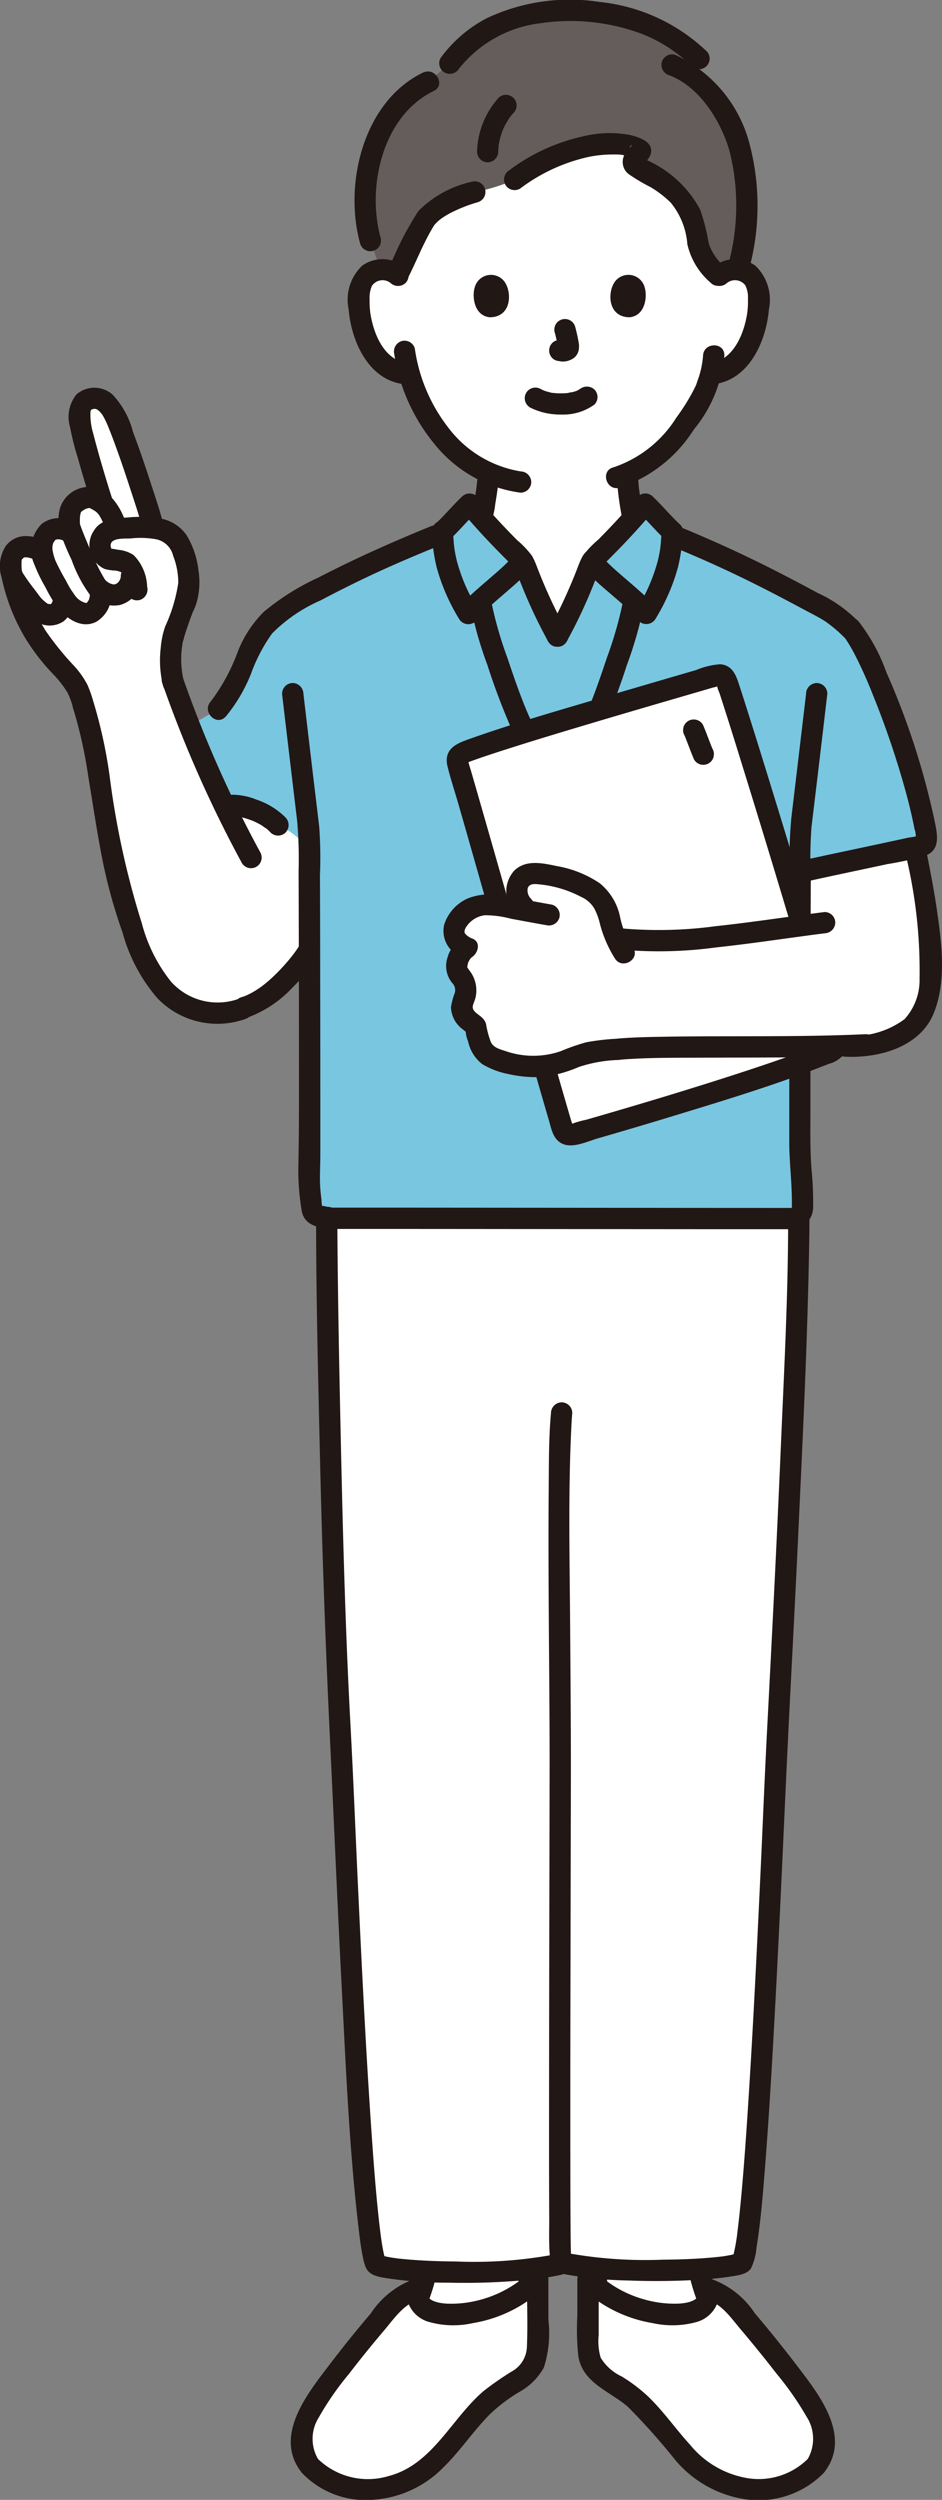 <svg id="_5131_color" data-name="5131_color" xmlns="http://www.w3.org/2000/svg" width="56.53" height="150" viewBox="0 0 56.53 150">
  <rect x="0" y="0" width="56.53" height="150" fill="#808080" stroke="none"/>
  <path id="パス_1273" data-name="パス 1273" d="M116.9,428.985a2.666,2.666,0,0,0,1.366-.308,1.3,1.3,0,0,0,.52-.614,9.806,9.806,0,0,1-.532-1.783,43.911,43.911,0,0,1-6.141-.073l-.008,1.123A7.63,7.63,0,0,0,116.9,428.985Z" transform="translate(-76.312 -290.12)" fill="#fff"/>
  <path id="パス_1274" data-name="パス 1274" d="M79.138,428.808a2.67,2.67,0,0,0,1.366.308,7.631,7.631,0,0,0,4.876-1.722l-.007-1a43.423,43.423,0,0,1-6.17.145,9.86,9.86,0,0,1-.543,1.75,1.321,1.321,0,0,0,.478.515Z" transform="translate(-53.544 -290.251)" fill="#fff"/>
  <path id="パス_1275" data-name="パス 1275" d="M89.1,33.886a1.437,1.437,0,0,1,1.149-.337,1.358,1.358,0,0,1,.976.649,1.916,1.916,0,0,1,.2.772,5.754,5.754,0,0,1-.586,3.048,3.657,3.657,0,0,1-.945,1.24,2.423,2.423,0,0,1-1.127.508l-.192.03c-.092.346-.2.639-.247.792-.342.926-2.318,4.23-4.763,5.225a14.449,14.449,0,0,0,.207,1.834c.125.713.086,1.35,1.077,1.708.064.024,2.877,1.361,2.977,1.4a8.528,8.528,0,0,1-8.48,6.532c-7.1,0-8.777-6.641-8.777-6.641.192-.064,3.326-1.533,3.392-1.555.99-.358.952-.995,1.077-1.708a13.427,13.427,0,0,0,.2-1.632,8.368,8.368,0,0,1-2.863-2.292,9.779,9.779,0,0,1-1.864-3.638l-.367-.056a2.423,2.423,0,0,1-1.126-.508,3.653,3.653,0,0,1-.945-1.24,5.748,5.748,0,0,1-.586-3.048,1.917,1.917,0,0,1,.2-.772,1.357,1.357,0,0,1,.976-.649,1.437,1.437,0,0,1,1.149.337S69.223,25.5,78.967,25.5C88.9,25.5,89.1,33.886,89.1,33.886Z" transform="translate(-45.922 -17.358)" fill="#fff"/>
  <path id="パス_1276" data-name="パス 1276" d="M85.808,2.931a12.725,12.725,0,0,0-5.433-.918,8.21,8.21,0,0,0-6.633,3.144l-1.29,1.109a6.429,6.429,0,0,0-3.044,3.416,9.778,9.778,0,0,0-.434,6.123l.607,1.736a1.431,1.431,0,0,1,1.02.317,33.575,33.575,0,0,1,1.643-3.295,5.752,5.752,0,0,1,2.994-1.681,11.252,11.252,0,0,0,2.338-.713A9.714,9.714,0,0,1,83.99,10a3.343,3.343,0,0,1,1.17.353c.226.15-.894.655-.163,1.038a12.325,12.325,0,0,1,2.218,1.445,4.565,4.565,0,0,1,1.4,3,3.418,3.418,0,0,0,1.274,2.081,1.419,1.419,0,0,1,1.149-.375l.05-.209a13.686,13.686,0,0,0-.069-7.482c-.621-1.823-2.1-3.924-3.94-4.6l1.66-.338a9.265,9.265,0,0,0-2.929-1.99Z" transform="translate(-46.746 -1.359)" fill="#645d5b"/>
  <path id="パス_1277" data-name="パス 1277" d="M79.855,87.834a13.127,13.127,0,0,1-.164,1.331,7.878,7.878,0,0,1-.147.824c-.013.046-.088.213-.02.08-.027.052-.056.1-.085.152-.044.078.071-.073.006-.007-.019.019-.036.04-.055.059a.935.935,0,0,1-.083.075c.073-.057-.012,0-.046.022-.145.083-.282.131-.453.209-.785.357-1.565.726-2.349,1.086l-.608.278-.217.1c-.147.066.16-.06.029-.013a.655.655,0,0,0-.447.786.644.644,0,0,0,.785.447c.321-.115.632-.276.941-.417q.723-.332,1.444-.667l1.066-.494c.028-.013.059-.023.086-.039,0,0-.236.1-.109.048.062-.023.123-.05.184-.075a2.307,2.307,0,0,0,.319-.16,1.909,1.909,0,0,0,.778-.941,4.338,4.338,0,0,0,.194-.91c.1-.588.186-1.176.227-1.771a.639.639,0,1,0-1.277,0Z" transform="translate(-51.185 -59.353)" fill="#211715"/>
  <path id="パス_1278" data-name="パス 1278" d="M115.889,87.839a18.5,18.5,0,0,0,.319,2.549,2.045,2.045,0,0,0,1.356,1.556c.215.085-.172-.084-.019-.01.052.026.105.049.158.074l.5.234,1.345.636c.306.145.609.3.921.433a.66.66,0,0,0,.874-.229.643.643,0,0,0-.229-.874c-.66-.281-1.3-.614-1.952-.921-.315-.149-.629-.3-.946-.445-.181-.082-.314-.134-.477-.226,0,0-.087-.062-.037-.022s-.036-.035-.047-.045-.038-.04-.058-.06c.018.018.064.1,0,0-.026-.044-.051-.089-.076-.133.069.122-.012-.037-.026-.084a7.888,7.888,0,0,1-.169-.938,13.232,13.232,0,0,1-.16-1.5.652.652,0,0,0-.639-.639.644.644,0,0,0-.639.639Z" transform="translate(-78.885 -59.357)" fill="#211715"/>
  <path id="パス_1279" data-name="パス 1279" d="M133.606,50.129a.774.774,0,0,1,1.1.145,1.629,1.629,0,0,1,.156.823,4.865,4.865,0,0,1-.069,1c-.216,1.187-.82,2.61-2.139,2.847a.644.644,0,0,0-.447.785.653.653,0,0,0,.785.447c2.015-.361,2.976-2.636,3.129-4.463a2.824,2.824,0,0,0-.81-2.618,2.087,2.087,0,0,0-2.608.133.644.644,0,0,0,0,.9.652.652,0,0,0,.9,0Z" transform="translate(-89.978 -33.149)" fill="#211715"/>
  <path id="パス_1280" data-name="パス 1280" d="M119.722,65.515a5.427,5.427,0,0,1-.316,1.463c-.028.086-.061.172-.087.259-.012.041-.064.152.009-.014-.044.1-.093.2-.143.3a12.342,12.342,0,0,1-1.063,1.708,7.126,7.126,0,0,1-3.768,2.985c-.8.188-.461,1.42.339,1.232a8.411,8.411,0,0,0,4.477-3.5A8.144,8.144,0,0,0,121,65.515c.032-.822-1.245-.82-1.277,0Z" transform="translate(-77.531 -44.177)" fill="#211715"/>
  <path id="パス_1281" data-name="パス 1281" d="M68.89,49.226a2.088,2.088,0,0,0-2.608-.133,2.818,2.818,0,0,0-.81,2.618c.152,1.826,1.113,4.1,3.129,4.463a.656.656,0,0,0,.785-.447.644.644,0,0,0-.447-.785c-1.319-.237-1.923-1.66-2.139-2.847a4.835,4.835,0,0,1-.069-.943,1.873,1.873,0,0,1,.133-.84.769.769,0,0,1,1.123-.183.657.657,0,0,0,.9,0,.644.644,0,0,0,0-.9Z" transform="translate(-44.55 -33.149)" fill="#211715"/>
  <path id="パス_1282" data-name="パス 1282" d="M74.06,64.844a11.175,11.175,0,0,0,2.382,5.35,7.98,7.98,0,0,0,5.2,2.958.643.643,0,0,0,.639-.639.653.653,0,0,0-.639-.639,6.823,6.823,0,0,1-4.388-2.69A10.012,10.012,0,0,1,75.294,64.5a.644.644,0,0,0-.785-.447.654.654,0,0,0-.447.786Z" transform="translate(-50.4 -43.589)" fill="#211715"/>
  <path id="パス_1283" data-name="パス 1283" d="M95.712,28.347a10.6,10.6,0,0,1,4.172-1.916,7.356,7.356,0,0,1,1.387-.134c.148,0,.345,0,.469.01a2.81,2.81,0,0,1,.5.124c.066.021.132.052.2.068.044.011.146.1.043,0l-.164-.282c-.183-.5.26-.58.039-.391a1.378,1.378,0,0,0-.126.133,1.72,1.72,0,0,0-.265.377.918.918,0,0,0,.25,1.131,10.788,10.788,0,0,0,1.306.778,6.327,6.327,0,0,1,1.234.947,4.455,4.455,0,0,1,.992,2.487,4.3,4.3,0,0,0,1.383,2.3c.568.6,1.47-.307.9-.9a3.271,3.271,0,0,1-.995-1.43,12.307,12.307,0,0,0-.52-2.048,6.731,6.731,0,0,0-3.283-3c-.315-.17-.105-.026-.122.245-.009.151.024.032-.021.064a.762.762,0,0,0,.083-.094,1.374,1.374,0,0,0,.379-.548c.189-.716-.654-.99-1.184-1.127a6.622,6.622,0,0,0-2.878.069,11.508,11.508,0,0,0-4.431,2.036.657.657,0,0,0-.229.874.643.643,0,0,0,.874.229Z" transform="translate(-64.502 -17.028)" fill="#211715"/>
  <path id="パス_1284" data-name="パス 1284" d="M70.74,13.49c-3.579,1.732-4.765,6.678-3.772,10.261a.639.639,0,0,0,1.232-.339c-.85-3.065.113-7.332,3.185-8.818.74-.358.093-1.46-.645-1.1Z" transform="translate(-45.356 -9.135)" fill="#211715"/>
  <path id="パス_1285" data-name="パス 1285" d="M124.782,11.467c1.839.7,3.109,2.763,3.626,4.575a13.418,13.418,0,0,1-.064,6.719c-.189.8,1.043,1.141,1.232.34a14.593,14.593,0,0,0,.006-7.59,8.131,8.131,0,0,0-4.462-5.276.644.644,0,0,0-.785.447.653.653,0,0,0,.447.785Z" transform="translate(-84.621 -6.952)" fill="#211715"/>
  <path id="パス_1286" data-name="パス 1286" d="M74.134,39.889c.537-1.054.945-2.151,1.572-3.158.062-.1-.035.035.014-.021s.074-.085.114-.125a2.728,2.728,0,0,1,.245-.222c-.083.067.077-.055.077-.055.046-.032.093-.064.14-.094q.165-.105.337-.2a9.067,9.067,0,0,1,1.686-.673.639.639,0,0,0-.341-1.232,6.469,6.469,0,0,0-3.213,1.759,18.973,18.973,0,0,0-1.734,3.373.654.654,0,0,0,.229.874.645.645,0,0,0,.874-.229Z" transform="translate(-49.656 -23.205)" fill="#211715"/>
  <path id="パス_1287" data-name="パス 1287" d="M90.923,21.14c0-.123.013-.245.023-.368q.013-.108-.005.032c0-.03.009-.061.014-.091.01-.061.021-.121.034-.182a4.826,4.826,0,0,1,.213-.707c.027-.064.023-.057-.011.024l.038-.084q.039-.084.081-.167.085-.165.184-.322a1.923,1.923,0,0,1,.211-.306c-.118.125.023-.026.045-.052.04-.048.081-.094.124-.14a.639.639,0,0,0-.9-.9,5.019,5.019,0,0,0-1.323,3.265.644.644,0,0,0,.639.639A.651.651,0,0,0,90.923,21.14Z" transform="translate(-61.022 -12.04)" fill="#211715"/>
  <path id="パス_1288" data-name="パス 1288" d="M83.74,4.119a7.359,7.359,0,0,1,4.895-2.727,12.256,12.256,0,0,1,6.006.615,8.8,8.8,0,0,1,3.09,2,.639.639,0,0,0,.9-.9A10.912,10.912,0,0,0,92.182.118a11.68,11.68,0,0,0-6.788.98,8.021,8.021,0,0,0-2.757,2.377.643.643,0,0,0,.229.874.654.654,0,0,0,.874-.229Z" transform="translate(-56.193 0)" fill="#211715"/>
  <path id="パス_1289" data-name="パス 1289" d="M44.073,137.579c6.1,0,22.624.018,27.7.019a.634.634,0,0,0,.636-.623,26.173,26.173,0,0,0-.163-3.03c.005-5.109.011-13.065.024-17.142,1.916-.431,5.251-1.115,7.143-1.542a.591.591,0,0,0,.4-.215.583.583,0,0,0,.032-.387c-.564-3.786-3.316-11.122-4.529-12.438a7.491,7.491,0,0,0-1.453-1.153A84.352,84.352,0,0,0,65,96.753l-.4-.37c-.5-.457-1.086-1.162-1.616-1.66-1.162,1.39-2.075,2.294-3.169,3.387-.147.152-1.473,3.548-2.105,4.55-.632-1-1.958-4.4-2.1-4.55-1.094-1.094-2.007-2-3.169-3.387-.592.552-1.249,1.362-1.78,1.8a74.314,74.314,0,0,0-8.9,4.194,7.518,7.518,0,0,0-1.453,1.153c-1.063.993-1.713,3.832-2.943,5.155l-1.718.995c.7,1.8,1.376,3.359,2.067,4.8l.5-.027a4.392,4.392,0,0,1,2.744,1.181L42.8,115.2c.02,3.129.028,12.836.034,18.743a12.517,12.517,0,0,0,.16,3.161c.054.343.6.426.946.426" transform="translate(-24.254 -64.478)" fill="#79c6e0"/>
  <path id="パス_1290" data-name="パス 1290" d="M2.115,85.456A2.157,2.157,0,0,1,2.168,84.2a.952.952,0,0,1,.623-.437,1.7,1.7,0,0,1,.928.2l.208.138L3.914,84a1.245,1.245,0,0,1,.5-1.209,1.112,1.112,0,0,1,1.231.177l-.064-.394a1.824,1.824,0,0,1,.249-1.37,1.337,1.337,0,0,1,1.138-.379,2.445,2.445,0,0,1,.581.335l-.029-.091c-.511-1.606-1.056-3.555-1.2-4.162-.139-.579-.34-1.641.261-1.926a1.082,1.082,0,0,1,1.44.428c.62.729,2.818,7.774,2.549,7.223a1.952,1.952,0,0,1,1.419.679,5.061,5.061,0,0,1,.739,2.3,3.785,3.785,0,0,1-.291,1.71,15.509,15.509,0,0,0-.7,2.043,6.888,6.888,0,0,0,.047,2.518c1.081,2.956,2.047,5.31,3.053,7.411l.5-.027a4.392,4.392,0,0,1,2.744,1.181,4.939,4.939,0,0,1,1.862,1.495c.007,1.283.01,3.412.014,5.921a8.837,8.837,0,0,1-3.614,3.429,4.3,4.3,0,0,1-3.959-.059c-2.028-1.2-2.481-3.022-3.261-5.162-1.381-3.791-1.682-9.657-2.716-12.752a3.81,3.81,0,0,0-.655-1.507c-.415-.567-.944-1.092-1.4-1.619a12.128,12.128,0,0,1-2.241-4.74" transform="translate(-1.394 -50.949)" fill="#fff"/>
  <path id="パス_1291" data-name="パス 1291" d="M157.682,161.59c-.122-.664-.277-1.475-.45-2.363-1.922.428-5.051,1.071-6.881,1.483-.007,2.533-.013,6.563-.017,10.477.874-.011,1.732-.026,2.549-.051a5.774,5.774,0,0,0,4.186-1.154c1.478-1.229,1.242-4.8.715-7.826C157.753,161.984,157.719,161.794,157.682,161.59Z" transform="translate(-102.333 -108.386)" fill="#fff"/>
  <path id="パス_1292" data-name="パス 1292" d="M76.429,419.433a9.164,9.164,0,0,1-1.017,4.125.654.654,0,0,0,.229.874.645.645,0,0,0,.874-.229,10.59,10.59,0,0,0,1.191-4.77.639.639,0,1,0-1.277,0Z" transform="translate(-51.277 -285.075)" fill="#211715"/>
  <path id="パス_1293" data-name="パス 1293" d="M97.407,420.472l.027,3.978a.639.639,0,0,0,1.277,0l-.027-3.978a.639.639,0,0,0-1.277,0Z" transform="translate(-66.305 -285.782)" fill="#211715"/>
  <path id="パス_1294" data-name="パス 1294" d="M128.8,419.433a10.591,10.591,0,0,0,1.191,4.77.639.639,0,0,0,1.1-.645,9.166,9.166,0,0,1-1.017-4.125.639.639,0,0,0-1.277,0Z" transform="translate(-87.674 -285.075)" fill="#211715"/>
  <path id="パス_1295" data-name="パス 1295" d="M110.1,420.472l-.027,3.978a.639.639,0,0,0,1.277,0l.027-3.978a.639.639,0,0,0-1.277,0Z" transform="translate(-74.93 -285.782)" fill="#211715"/>
  <path id="パス_1296" data-name="パス 1296" d="M57.173,439.478q-.056-.073-.1-.15a2.812,2.812,0,0,1-.186-2.356,7.714,7.714,0,0,1,1.209-2.11q1.75-2.391,3.7-4.627a3.51,3.51,0,0,1,1.837-1.33,1.139,1.139,0,0,0,.566,1.195,2.668,2.668,0,0,0,1.366.308,7.582,7.582,0,0,0,5.306-2.112c-.009,1.6.007,2.127,0,3.724a3.346,3.346,0,0,1-.14,1.152c-.328.888-1.3,1.315-2.082,1.85-2.032,1.39-3.1,3.927-5.231,5.163a5.5,5.5,0,0,1-5.081.182A3.208,3.208,0,0,1,57.173,439.478Z" transform="translate(-38.601 -291.543)" fill="#fff"/>
  <path id="パス_1297" data-name="パス 1297" d="M56.314,437.816a2.4,2.4,0,0,1,0-2.546,17.753,17.753,0,0,1,1.832-2.641q1.013-1.321,2.094-2.59c.584-.687,1.216-1.648,2.15-1.856L61.6,427.4a1.86,1.86,0,0,0,1.24,2.1,5.332,5.332,0,0,0,2.717.1,8.128,8.128,0,0,0,4.349-2.188l-1.09-.451c-.007,1.36.052,2.731-.007,4.091a1.755,1.755,0,0,1-.924,1.457,18.4,18.4,0,0,0-1.66,1.153c-1.931,1.638-3.076,4.424-5.7,5.109a4.31,4.31,0,0,1-4.311-1.08.643.643,0,0,0-.9,0,.654.654,0,0,0,0,.9,5.292,5.292,0,0,0,4.367,1.6,6.5,6.5,0,0,0,4.144-1.962c1.022-1.008,1.813-2.222,2.834-3.231a9.906,9.906,0,0,1,1.681-1.26,3.769,3.769,0,0,0,1.488-1.476A6.817,6.817,0,0,0,70.1,429.4c0-.814-.005-1.627,0-2.44a.646.646,0,0,0-1.09-.451,6.84,6.84,0,0,1-3,1.69,6.542,6.542,0,0,1-1.984.231c-.363-.014-1.3-.128-1.187-.691a.648.648,0,0,0-.786-.786,5.255,5.255,0,0,0-2.615,2.069q-1.285,1.507-2.485,3.085c-1.29,1.692-3.317,4.2-1.737,6.356a.658.658,0,0,0,.874.229.643.643,0,0,0,.228-.875Z" transform="translate(-37.19 -290.204)" fill="#211715"/>
  <path id="パス_1298" data-name="パス 1298" d="M124.189,439.478q.056-.073.105-.15a2.812,2.812,0,0,0,.186-2.356,7.723,7.723,0,0,0-1.209-2.11q-1.751-2.391-3.7-4.627a3.508,3.508,0,0,0-1.837-1.329,1.139,1.139,0,0,1-.566,1.195,2.669,2.669,0,0,1-1.366.308A7.581,7.581,0,0,1,110.5,428.3c.009,1.6-.007,2.128,0,3.725a3.345,3.345,0,0,0,.14,1.151c.328.888,1.3,1.315,2.082,1.85,2.032,1.39,3.1,3.927,5.231,5.163a5.5,5.5,0,0,0,5.081.182A3.207,3.207,0,0,0,124.189,439.478Z" transform="translate(-75.212 -291.543)" fill="#fff"/>
  <path id="パス_1299" data-name="パス 1299" d="M123.337,438.459c1.581-2.16-.447-4.665-1.737-6.356q-1.2-1.575-2.485-3.085a5.251,5.251,0,0,0-2.615-2.069.647.647,0,0,0-.785.786c.11.564-.826.677-1.187.691a6.529,6.529,0,0,1-1.984-.231,6.84,6.84,0,0,1-3-1.69.646.646,0,0,0-1.09.452c0,.724,0,1.449,0,2.173a15.38,15.38,0,0,0,.06,2.451c.259,1.623,1.906,2.1,2.994,3.056a40.176,40.176,0,0,1,2.854,3.211,6.8,6.8,0,0,0,3.827,2.257,5.482,5.482,0,0,0,5.049-1.516.658.658,0,0,0,0-.9.644.644,0,0,0-.9,0,4.186,4.186,0,0,1-3.764,1.194,5.644,5.644,0,0,1-3.346-1.978c-.876-.958-1.614-2.035-2.554-2.932a9.668,9.668,0,0,0-1.566-1.181,2.9,2.9,0,0,1-1.255-1.125,3.524,3.524,0,0,1-.118-1.348v-1.133c0-.742,0-1.483,0-2.225l-1.09.451a8.123,8.123,0,0,0,4.349,2.188,5.428,5.428,0,0,0,2.658-.081,1.873,1.873,0,0,0,1.3-2.12l-.785.785c.914.2,1.528,1.126,2.1,1.8q1.1,1.3,2.144,2.648a18.4,18.4,0,0,1,1.8,2.581,2.437,2.437,0,0,1,.027,2.607.644.644,0,0,0,.229.874A.653.653,0,0,0,123.337,438.459Z" transform="translate(-73.808 -290.202)" fill="#211715"/>
  <path id="パス_1300" data-name="パス 1300" d="M112.01,111.786a22.808,22.808,0,0,1-.982,3.458c-.4,1.2-.862,2.54-1.341,3.6a.658.658,0,0,0,.229.874.644.644,0,0,0,.874-.229,40.286,40.286,0,0,0,1.441-3.818,23.22,23.22,0,0,0,1.012-3.549.659.659,0,0,0-.447-.786.644.644,0,0,0-.785.447Z" transform="translate(-74.609 -75.775)" fill="#211715"/>
  <path id="パス_1301" data-name="パス 1301" d="M88.386,112.124a23.181,23.181,0,0,0,1.012,3.549,40.287,40.287,0,0,0,1.441,3.818.643.643,0,0,0,.874.229.654.654,0,0,0,.229-.874c-.481-1.065-.942-2.4-1.343-3.6a22.854,22.854,0,0,1-.982-3.458.643.643,0,0,0-.785-.447.654.654,0,0,0-.447.786Z" transform="translate(-60.15 -75.773)" fill="#211715"/>
  <path id="パス_1302" data-name="パス 1302" d="M92.685,141.247c.012.8.04,1.6.054,2.4.008.468-.023.99.434,1.267a1.828,1.828,0,0,0,.992.145l4.027-.012a4.618,4.618,0,0,0,.9-.025.965.965,0,0,0,.747-1.046c-.005-.757-.017-1.514-.026-2.272a1.522,1.522,0,0,0-.255-1.118,1.2,1.2,0,0,0-.965-.293l-1.718.01-2.235.012-.873,0a.983.983,0,0,0-1.083.922.642.642,0,0,0,.639.639.654.654,0,0,0,.639-.639c-.047.395-.52.356-.17.355h.216l.43,0,1.08-.005,2.19-.012.884-.005a1.05,1.05,0,0,0,.294,0q-.383-.559-.356-.245v.128q0,.107,0,.213.008.641.017,1.282,0,.31.007.62c0,.11,0,.22,0,.33v.155q-.007.217.05-.135l.282-.164q-.124.047-.021.016h-.1c-.056,0-.112,0-.168,0h-.444l-.969,0-2.146.006-.94,0a2.727,2.727,0,0,0-.339,0h-.1q.395.527.357.186a1.439,1.439,0,0,0,0-.275c-.014-.817-.043-1.635-.055-2.452A.637.637,0,0,0,92.685,141.247Z" transform="translate(-63.09 -95.493)" fill="#211715"/>
  <path id="パス_1303" data-name="パス 1303" d="M61.41,229.174c0,2.321.24,20.31.779,30.136.283,5.158,1.236,30.7,2.182,32.575,1.118.539,8.446.7,11.243-.081,3.05.655,9.644.488,10.71-.025.946-1.87,1.9-27.417,2.183-32.575.538-9.826,1.231-25.391,1.231-29.979" transform="translate(-41.802 -155.999)" fill="#fff"/>
  <path id="パス_1304" data-name="パス 1304" d="M125.582,100.136q2.742,1.122,5.384,2.468c.823.417,1.639.848,2.451,1.285.422.227.862.439,1.266.7a7.822,7.822,0,0,1,1.1.921c.6.561,1.505-.34.9-.9a8.144,8.144,0,0,0-2.442-1.719c-.873-.47-1.749-.934-2.633-1.383q-2.79-1.416-5.689-2.6a.643.643,0,0,0-.785.447.655.655,0,0,0,.447.785Z" transform="translate(-85.167 -67.31)" fill="#211715"/>
  <path id="パス_1305" data-name="パス 1305" d="M103.239,264.177c-.139,1.52-.124,3.061-.137,4.586-.019,2.274-.012,4.549,0,6.823.018,3.3.058,6.594.054,9.891q-.007,5.285-.021,10.569-.011,6.053-.013,12.107,0,2.2.011,4.4c0,.688-.024,1.388.028,2.075a.745.745,0,0,0,.324.614.642.642,0,0,0,.874-.229.655.655,0,0,0-.229-.874h0l.229.229c.06.111.08.444.076.175,0-.107-.006-.214-.008-.319-.008-.391-.011-.781-.013-1.172-.01-1.344-.011-2.688-.013-4.031q-.006-5.91.01-11.819.01-5.46.022-10.922c.005-3.06-.022-6.12-.043-9.181-.027-4.052-.128-8.128.076-12.177.012-.249.028-.5.05-.746a.643.643,0,0,0-.639-.639.652.652,0,0,0-.639.639Z" transform="translate(-70.174 -179.393)" fill="#211715"/>
  <path id="パス_1306" data-name="パス 1306" d="M59.409,227.864c0,4.714.121,9.431.229,14.145q.2,8.719.622,17.425c.229,4.8.432,9.605.681,14.406s.447,9.627,1,14.4c.076.659.152,1.324.292,1.973a3.231,3.231,0,0,0,.136.479c.186.482.648.588,1.112.672a23.957,23.957,0,0,0,3.861.294,40.023,40.023,0,0,0,4.781-.169,16.888,16.888,0,0,0,1.976-.3c.8-.179.462-1.411-.34-1.232a26.389,26.389,0,0,1-5.959.429c-.979-.008-1.959-.04-2.934-.126-.4-.035-.666-.064-.99-.119-.132-.023-.264-.048-.394-.082-.051-.013-.1-.032-.154-.044-.164-.037.083.043,0,.006l.229.229c-.055-.112.038.123.029.072a.881.881,0,0,0-.029-.084c-.02-.071-.042-.14-.059-.212-.049-.194-.084-.393-.118-.59-.021-.124-.04-.249-.059-.374q-.013-.093-.026-.185c-.029-.206.008.071-.015-.114-.041-.331-.081-.662-.117-.993-.195-1.816-.327-3.64-.451-5.46-.319-4.683-.551-9.373-.772-14.062-.162-3.416-.293-6.835-.479-10.249-.3-5.616-.445-11.241-.569-16.863-.093-4.234-.178-8.469-.207-12.7q0-.285,0-.569a.639.639,0,0,0-1.277,0Z" transform="translate(-40.439 -154.69)" fill="#211715"/>
  <path id="パス_1307" data-name="パス 1307" d="M117.8,228.016c0,4.517-.244,9.04-.436,13.551-.238,5.575-.519,11.148-.811,16.72-.173,3.3-.3,6.609-.46,9.915-.21,4.46-.432,8.921-.725,13.376-.118,1.8-.246,3.6-.419,5.393q-.051.531-.11,1.061-.026.224-.052.449c-.009.07-.018.141-.026.211l-.014.113c-.017.132.019-.135,0,.005a11.077,11.077,0,0,1-.221,1.248c-.016.062-.036.123-.053.185-.052.187.042-.077,0,0l.229-.229c-.08.037.166-.042,0-.005-.053.012-.1.032-.157.045-.132.034-.265.06-.4.083-.2.035-.262.042-.4.059-.174.02-.349.038-.523.054-.977.088-1.959.121-2.94.129a26.268,26.268,0,0,1-5.91-.429c-.8-.179-1.142,1.052-.339,1.232a23.061,23.061,0,0,0,4.208.447,42.857,42.857,0,0,0,4.4-.057c.579-.039,1.157-.094,1.73-.185.393-.062.981-.13,1.206-.5a3.488,3.488,0,0,0,.324-1.226c.268-1.654.394-3.333.525-5,.192-2.432.339-4.867.477-7.3.284-5.02.511-10.043.74-15.067.227-4.993.509-9.983.742-14.975.281-6.025.584-12.058.682-18.089q.01-.607.012-1.213a.639.639,0,0,0-1.277,0Z" transform="translate(-70.504 -154.791)" fill="#211715"/>
  <path id="パス_1308" data-name="パス 1308" d="M62.277,209.1c5.85,0,22.715.021,27.082.021" transform="translate(-42.392 -142.335)" fill="none"/>
  <path id="パス_1309" data-name="パス 1309" d="M88.457,226.959q-4.945,0-9.89-.007l-12.5-.01-5.313,0a.639.639,0,0,0,0,1.277q5.308,0,10.617.006l12.3.01,4.789,0a.639.639,0,0,0,0-1.277Z" transform="translate(-40.935 -154.479)" fill="#211715"/>
  <path id="パス_1310" data-name="パス 1310" d="M148.373,129q-.441,3.726-.885,7.451a23.867,23.867,0,0,0-.1,2.764q-.027,6.479-.024,12.958,0,1.887,0,3.774c0,.7.058,1.389.1,2.091.027.4.046.806.054,1.209,0,.174.008.349,0,.523,0,.114.018.088,0,.089-.814.064-.821,1.341,0,1.277a1.32,1.32,0,0,0,1.277-1.366,19.858,19.858,0,0,0-.09-2.157c-.1-1.181-.073-2.36-.072-3.544q0-3.7.009-7.408,0-3.249.013-6.5a27.352,27.352,0,0,1,.041-3.154q.484-4,.952-8.008a.642.642,0,0,0-.639-.639.654.654,0,0,0-.639.639Z" transform="translate(-99.999 -87.376)" fill="#211715"/>
  <path id="パス_1311" data-name="パス 1311" d="M40.137,110.218a9.686,9.686,0,0,0,1.519-2.577,9.868,9.868,0,0,1,1.265-2.413,9.351,9.351,0,0,1,2.9-1.98c1.014-.535,2.039-1.05,3.078-1.536,1.3-.607,2.618-1.169,3.949-1.709a.659.659,0,0,0,.447-.785.643.643,0,0,0-.785-.447c-2.319.942-4.6,1.955-6.826,3.109a14.447,14.447,0,0,0-3.267,2.055,6.942,6.942,0,0,0-1.545,2.353,11.511,11.511,0,0,1-1.638,3.026c-.55.609.351,1.514.9.9Z" transform="translate(-26.59 -67.219)" fill="#211715"/>
  <path id="パス_1312" data-name="パス 1312" d="M53.006,129q.452,3.821.908,7.642A25.969,25.969,0,0,1,54,139.632q.025,6.951.023,13.9,0,1.992-.04,3.98a14.619,14.619,0,0,0,.2,2.487c.121.806.862,1.054,1.588,1.067a.639.639,0,0,0,0-1.277c-.136,0-.449-.146-.33.043a1.319,1.319,0,0,1-.064-.429q-.038-.293-.064-.588c-.066-.727-.008-1.434-.009-2.159q0-1.616,0-3.232,0-3.66-.009-7.32,0-3.107-.014-6.215a25.521,25.521,0,0,0-.047-2.945q-.479-3.973-.945-7.948a.659.659,0,0,0-.639-.639.642.642,0,0,0-.639.639Z" transform="translate(-36.081 -87.375)" fill="#211715"/>
  <path id="パス_1313" data-name="パス 1313" d="M110.709,94.575c-.565-.527-1.056-1.127-1.616-1.66a.644.644,0,0,0-.9,0c-.748.891-1.536,1.743-2.354,2.57a6.312,6.312,0,0,0-.941.984,4.334,4.334,0,0,0-.255.551,31.144,31.144,0,0,1-1.823,3.962c-.434.7.671,1.343,1.1.645a30.262,30.262,0,0,0,1.8-3.9,5.844,5.844,0,0,0,.259-.568.37.37,0,0,1,.034-.061c-.154.282.076-.052.148-.124l.583-.586c.818-.827,1.606-1.679,2.354-2.57h-.9c.56.532,1.052,1.132,1.616,1.66.6.561,1.505-.34.9-.9Z" transform="translate(-69.92 -63.121)" fill="#211715"/>
  <path id="パス_1314" data-name="パス 1314" d="M114.116,98.559c-.013.287-.029.577-.061.865,0,.032-.008.062-.011.092-.017.162.024-.144,0,.021-.013.083-.026.166-.041.249q-.051.285-.123.566a10.5,10.5,0,0,1-1.223,2.8h1.1a3.219,3.219,0,0,0-.678-.779c-.338-.319-.693-.62-1.044-.923s-.7-.6-1.037-.921c-.128-.122-.252-.248-.371-.38a.307.307,0,0,1-.064-.075c.043.117.066.1.032.038a.5.5,0,0,0-.038-.061c-.077-.1.048.137.027.064a.639.639,0,0,0-1.232.339,2.187,2.187,0,0,0,.642.882c.322.316.666.61,1.007.9.358.309.719.616,1.067.936.141.129.28.261.411.4.041.044.14.121.16.18-.03-.092-.075-.115-.032-.04.015.027.032.052.047.079a.644.644,0,0,0,1.1,0,12,12,0,0,0,1.352-3.109,10.455,10.455,0,0,0,.285-2.132.639.639,0,0,0-1.277,0Z" transform="translate(-74.418 -66.654)" fill="#211715"/>
  <path id="パス_1315" data-name="パス 1315" d="M82.239,95.479c.565-.527,1.056-1.127,1.616-1.66h-.9c.747.891,1.536,1.743,2.354,2.57q.268.271.538.54c.036.036.338.374.236.224-.087-.128-.017-.019-.008.007.066.192.178.381.259.568a30.264,30.264,0,0,0,1.8,3.9c.432.7,1.537.057,1.1-.645a31.142,31.142,0,0,1-1.823-3.962,4.775,4.775,0,0,0-.251-.541,5.719,5.719,0,0,0-.9-.95c-.833-.841-1.637-1.707-2.4-2.614a.646.646,0,0,0-.9,0c-.56.532-1.052,1.132-1.617,1.66C80.733,95.139,81.638,96.04,82.239,95.479Z" transform="translate(-55.23 -63.123)" fill="#211715"/>
  <path id="パス_1316" data-name="パス 1316" d="M81.171,98.557a10.457,10.457,0,0,0,.285,2.132,12.011,12.011,0,0,0,1.352,3.109.644.644,0,0,0,1.1,0c.014-.027.032-.052.047-.079.034-.061.012-.094-.032.04.019-.057.106-.124.146-.167.135-.144.279-.28.424-.415.348-.319.709-.627,1.067-.936.341-.3.684-.589,1.007-.9a2.19,2.19,0,0,0,.642-.882.639.639,0,0,0-1.232-.339c-.023.079.1-.16.032-.074a.43.43,0,0,0-.043.071c-.028.055-.025.112.032-.038a.378.378,0,0,1-.064.075c-.119.132-.243.257-.371.38-.335.319-.687.619-1.037.921s-.706.607-1.044.923a3.225,3.225,0,0,0-.677.779h1.1a10.5,10.5,0,0,1-1.223-2.8q-.069-.268-.118-.54c-.017-.091-.032-.183-.045-.275-.02-.125.008.083,0,0,0-.039-.01-.077-.014-.116-.032-.287-.049-.575-.062-.865a.639.639,0,1,0-1.277,0Z" transform="translate(-55.253 -66.652)" fill="#211715"/>
  <path id="パス_1317" data-name="パス 1317" d="M161.112,158.053a29.317,29.317,0,0,1,.9,7.7,3.483,3.483,0,0,1-.9,2.441,5.1,5.1,0,0,1-3.559.978c-.822-.037-.82,1.24,0,1.277,2.029.093,4.486-.569,5.315-2.621.774-1.916.467-4.247.178-6.231-.189-1.3-.452-2.589-.7-3.878-.157-.806-1.389-.465-1.232.34Z" transform="translate(-106.829 -107.043)" fill="#211715"/>
  <path id="パス_1318" data-name="パス 1318" d="M85.954,132.074a.487.487,0,0,1,.305-.54c2.709-1.054,12.543-3.86,15.243-4.662a.482.482,0,0,1,.6.308c1.111,3.309,4.961,15.969,6.6,21.7a.467.467,0,0,1-.27.562c-3.7,1.53-11.825,3.946-15.563,5a.484.484,0,0,1-.6-.331c-1.057-3.57-5.292-18.519-6.3-21.986A.466.466,0,0,1,85.954,132.074Z" transform="translate(-58.504 -86.349)" fill="#fff"/>
  <path id="パス_1319" data-name="パス 1319" d="M85.235,130.719c0-.01-.221.078-.077.043a1.33,1.33,0,0,0,.138-.052l.252-.092q.32-.115.642-.224c.53-.18,1.062-.351,1.6-.522,1.325-.422,2.655-.826,3.987-1.225,2.533-.76,5.073-1.5,7.612-2.239l.558-.164a1.208,1.208,0,0,0,.285-.084c.013-.008.083-.015.086-.026a.156.156,0,0,1-.176-.1l.028.083a2.046,2.046,0,0,0,.155.469q.109.335.216.67.521,1.623,1.022,3.252,1.351,4.349,2.66,8.711c.813,2.7,1.622,5.405,2.4,8.117a1.693,1.693,0,0,0,.1.353c-.2-.08.316-.209.034-.165a.959.959,0,0,0-.182.073q-.454.182-.911.351c-.674.253-1.353.493-2.034.727-1.565.538-3.142,1.045-4.722,1.538q-2.31.721-4.632,1.4-.973.287-1.948.567a5.8,5.8,0,0,0-.851.243c-.084.04-.216,0-.058.073.137.064.072.051.083.008s-.055-.187-.072-.244c-.594-2.024-1.171-4.052-1.751-6.08-1.4-4.9-2.787-9.8-4.2-14.7-.09-.313-.195-.625-.269-.942-.188-.8-1.42-.461-1.232.339s.464,1.617.694,2.42q.517,1.8,1.031,3.611l2.433,8.53c.647,2.264,1.292,4.529,1.952,6.789.15.515.246,1.109.773,1.378.626.319,1.513-.115,2.139-.3q2.3-.663,4.588-1.362c3.117-.951,6.256-1.9,9.286-3.113a1.672,1.672,0,0,0,.982-.671,1.469,1.469,0,0,0-.007-1.177q-.268-.931-.54-1.861-.645-2.2-1.3-4.4-1.4-4.681-2.842-9.349-.58-1.88-1.173-3.757-.219-.691-.443-1.38c-.2-.625-.4-1.335-1.195-1.384a4.628,4.628,0,0,0-1.437.347l-1.656.483q-2.09.61-4.178,1.226c-2.6.77-5.215,1.519-7.77,2.427-.667.237-1.412.509-1.359,1.371C84.008,131.535,85.285,131.541,85.235,130.719Z" transform="translate(-57.146 -84.993)" fill="#211715"/>
  <path id="パス_1320" data-name="パス 1320" d="M107.551,167.1c-4.422.559-9.242,1.442-12.591.932,1.592,2.438.017.262-.181-.62a3.266,3.266,0,0,0-1.189-2.222,6.291,6.291,0,0,0-2.079-.83c-.8-.156-1.6-.393-2.083.02-.838.716-.163,2.515,1.806,2.178,1.952.552-2.59-.4-3.714-.538-1.612-.192-3.236,1.86-1.42,2.589a1.352,1.352,0,0,0-.593,1.41c.206.386.5.6.525,1.061.02.409-.316.942-.269,1.2.115.646.826.915.845,1.019.077.424.25,1.484.776,1.768a5.818,5.818,0,0,0,1.533.529,5.327,5.327,0,0,0,2.8-.111,13.518,13.518,0,0,1,1.854-.624c.549-.086,1.114-.125,1.623-.165,2.705-.242,9.9-.027,14.8-.261" transform="translate(-58.063 -111.737)" fill="#fff"/>
  <path id="パス_1321" data-name="パス 1321" d="M93.855,176.707a14.129,14.129,0,0,0-1.955.22,12.763,12.763,0,0,0-1.534.537,5.054,5.054,0,0,1-3.289-.005c-.355-.117-.724-.2-.892-.54a5.44,5.44,0,0,1-.29-1.08c-.093-.361-.407-.505-.623-.7-.328-.3-.125-.469-.019-.86a1.92,1.92,0,0,0-.383-1.692c-.032-.046-.059-.1-.092-.14l-.058-.1q.042.2.036.079a1.348,1.348,0,0,0,.044-.217,1.055,1.055,0,0,1,.135-.274c.071-.1.187-.134,0-.059.441-.173.715-.926.153-1.167a1.016,1.016,0,0,1-.467-.324.214.214,0,0,1-.021-.11.579.579,0,0,1,.1-.265,1.556,1.556,0,0,1,1.116-.706,6.107,6.107,0,0,1,1.587.212c.7.128,1.4.261,2.105.383a.657.657,0,0,0,.785-.447.644.644,0,0,0-.447-.785c-.881-.153-1.758-.325-2.639-.479a3.867,3.867,0,0,0-2.337.076,2.573,2.573,0,0,0-1.487,1.6,1.66,1.66,0,0,0,1.059,1.948l.152-1.167a1.807,1.807,0,0,0-1.008,1.181,1.6,1.6,0,0,0,.276,1.541.615.615,0,0,1,.162.575,4.243,4.243,0,0,0-.236.881,1.721,1.721,0,0,0,.734,1.346,1.744,1.744,0,0,0,.29.214c.073.035,0,.032.011.006,0-.008-.117-.3-.153-.176a1.792,1.792,0,0,0,.147.66,2.327,2.327,0,0,0,.839,1.357,4.817,4.817,0,0,0,1.613.609,7.265,7.265,0,0,0,2.039.166,8.03,8.03,0,0,0,2.16-.6,8.491,8.491,0,0,1,2.386-.419c.814-.064.821-1.341,0-1.277Z" transform="translate(-56.725 -114.386)" fill="#211715"/>
  <path id="パス_1322" data-name="パス 1322" d="M96.654,164.342a.7.7,0,0,1-.214-.671c.111-.258.383-.242.662-.215a6.818,6.818,0,0,1,2.518.744,1.765,1.765,0,0,1,.795.678,3.777,3.777,0,0,1,.356.958,7.364,7.364,0,0,0,.894,2.065c.43.7,1.535.058,1.1-.645a9.749,9.749,0,0,1-.515-.933,5.344,5.344,0,0,1-.272-.909,3.5,3.5,0,0,0-1.226-2.027,6.631,6.631,0,0,0-2.526-1.018c-.859-.174-1.859-.423-2.578.244a1.857,1.857,0,0,0,.1,2.632c.575.59,1.476-.313.9-.9Z" transform="translate(-64.767 -110.394)" fill="#211715"/>
  <path id="パス_1323" data-name="パス 1323" d="M114.98,195.9c1.6-.139,3.207-.121,4.806-.128,2.163-.01,4.327,0,6.49-.032,1.17-.017,2.339-.044,3.507-.1.818-.038.823-1.315,0-1.277-4.141.192-8.288.077-12.431.157-.791.015-1.584.034-2.373.1-.813.071-.82,1.349,0,1.277Z" transform="translate(-77.85 -132.307)" fill="#211715"/>
  <path id="パス_1324" data-name="パス 1324" d="M127.356,171.39c-2.176.276-4.342.615-6.525.848a25.449,25.449,0,0,1-5.8.121.642.642,0,0,0-.639.639.654.654,0,0,0,.639.639,25.471,25.471,0,0,0,5.8-.121c2.181-.233,4.349-.572,6.525-.848a.659.659,0,0,0,.639-.639A.642.642,0,0,0,127.356,171.39Z" transform="translate(-77.869 -116.666)" fill="#211715"/>
  <path id="パス_1325" data-name="パス 1325" d="M149.077,132.019c1.7-.383,3.4-.732,5.1-1.1a18.332,18.332,0,0,0,2.276-.508c.992-.351.705-1.393.544-2.192a45.232,45.232,0,0,0-2.867-8.8,10.958,10.958,0,0,0-1.675-3.067c-.552-.611-1.453.294-.9.9.03.034.06.068.088.1l.021.032c.074.111.148.221.218.336.163.269.311.547.452.828.37.734.7,1.492,1,2.256a52.767,52.767,0,0,1,1.96,5.794c.137.5.264,1.005.376,1.513.051.231.1.462.143.694a1.45,1.45,0,0,1,.07.649l.164-.282c-.092.111-.477.13-.635.165l-.894.194q-1,.217-2,.428c-1.26.268-2.521.532-3.777.815-.8.18-.462,1.412.339,1.232Z" transform="translate(-100.934 -79.068)" fill="#211715"/>
  <path id="パス_1326" data-name="パス 1326" d="M128.468,136.166l.038.087-.064-.153c.21.5.383,1.014.6,1.511a.639.639,0,0,0,.383.293.652.652,0,0,0,.492-.064.644.644,0,0,0,.293-.383l.023-.17a.634.634,0,0,0-.087-.322l-.038-.087.064.153c-.21-.5-.383-1.014-.6-1.511a.639.639,0,0,0-.383-.293.652.652,0,0,0-.492.064.644.644,0,0,0-.293.382l-.023.17a.634.634,0,0,0,.087.322Z" transform="translate(-87.389 -92.034)" fill="#211715"/>
  <path id="パス_1327" data-name="パス 1327" d="M44.848,181.4a6.9,6.9,0,0,0,2.674-1.786,10.772,10.772,0,0,0,1.511-1.858.644.644,0,0,0-.229-.874.652.652,0,0,0-.874.229c-.067.107-.138.211-.211.314q-.061.085-.124.17c-.012.016-.115.141-.043.058s-.039.049-.051.064a11.818,11.818,0,0,1-.845.956c-.17.172-.346.339-.528.5q-.124.108-.251.212l-.086.069h0l-.132.1a5.8,5.8,0,0,1-.592.375c-.108.059-.219.109-.329.163.135-.066-.015.005-.038.014-.064.024-.128.046-.192.067a.639.639,0,1,0,.339,1.231Z" transform="translate(-29.978 -120.35)" fill="#211715"/>
  <path id="パス_1328" data-name="パス 1328" d="M36.3,136.919a71.026,71.026,0,0,1-4.651-10.489c-.28-.766-1.514-.435-1.232.339a73.19,73.19,0,0,0,4.78,10.794A.639.639,0,0,0,36.3,136.919Z" transform="translate(-20.674 -85.766)" fill="#211715"/>
  <path id="パス_1329" data-name="パス 1329" d="M13.708,131.577a27.415,27.415,0,0,1,.9,4.072c.271,1.622.509,3.249.824,4.863a31.415,31.415,0,0,0,1.237,4.5,10.071,10.071,0,0,0,2.078,3.912,4.994,4.994,0,0,0,5.3,1.247c.766-.277.436-1.511-.34-1.232a3.749,3.749,0,0,1-4.134-1,9.439,9.439,0,0,1-1.752-3.493,50.66,50.66,0,0,1-1.934-8.84,28.936,28.936,0,0,0-.945-4.366c-.255-.777-1.49-.444-1.232.339Z" transform="translate(-9.307 -89.034)" fill="#211715"/>
  <path id="パス_1330" data-name="パス 1330" d="M2.646,101.028a2.233,2.233,0,0,0-1.13-.29,1.477,1.477,0,0,0-1.157.579A2.225,2.225,0,0,0,.1,103.232a4.432,4.432,0,0,0,.849,1.333,3.547,3.547,0,0,0,1.571,1.467,1.483,1.483,0,0,0,1.312-.192,1.921,1.921,0,0,0,.649-1.362.64.64,0,0,0-.639-.639.656.656,0,0,0-.639.639c.008-.078-.02.079-.027.1s-.067.172-.029.094c-.018.037-.039.071-.058.107,0,.008-.057.088-.014.028s-.014.011-.016.016c-.026.06-.029.021.028-.015-.087.056.079-.007-.032.01s.082.009-.044,0c-.027,0-.056,0-.083,0-.091,0,.089.032.007,0a.711.711,0,0,0-.078-.02c-.079-.022-.022-.025.012.005-.042-.036-.1-.062-.143-.1.067.049-.057-.05-.075-.066-.05-.044-.1-.091-.145-.139-.032-.032-.06-.064-.089-.1s-.058-.074-.017-.019c-.118-.156-.233-.314-.351-.469a11.436,11.436,0,0,1-.709-1c-.008-.014-.014-.029-.023-.043-.044-.068.058.011.03.078a.359.359,0,0,0-.022-.072c-.007-.037-.014-.073-.021-.11s0-.085,0,0v-.032c-.008-.11-.015-.22-.013-.33,0-.051.005-.1.006-.153,0-.114-.029.1,0-.04.019-.081.03-.137-.011-.016a.133.133,0,0,1,.024-.043c.048-.038-.1.105.029-.032l.066-.066c.069-.069-.066.037.014-.013A.792.792,0,0,1,1.5,102c-.086.042-.009-.007.009.007s-.118-.008-.024.01a1.063,1.063,0,0,0,.124,0c.032,0,.064,0,.094.008-.069-.009-.029,0,.015.008.076.018.15.038.224.064.018.006.088.044.018.006s.032.025.04.029a.639.639,0,1,0,.645-1.1Z" transform="translate(0 -68.572)" fill="#211715"/>
  <path id="パス_1331" data-name="パス 1331" d="M.3,106.893a11.844,11.844,0,0,0,1.407,3.6,12.569,12.569,0,0,0,1.665,2.162,6.482,6.482,0,0,1,.882,1.128,4.618,4.618,0,0,1,.341.975.639.639,0,0,0,1.232-.339,7.539,7.539,0,0,0-.383-1.112,5.434,5.434,0,0,0-.789-1.122,17.377,17.377,0,0,1-1.727-2.134,10.763,10.763,0,0,1-1.4-3.5c-.148-.807-1.379-.466-1.232.339Z" transform="translate(-0.198 -72.218)" fill="#211715"/>
  <path id="パス_1332" data-name="パス 1332" d="M8.725,97.848a1.7,1.7,0,0,0-2.195-.142,2.162,2.162,0,0,0-.456,2.435,9.513,9.513,0,0,0,.666,1.373,8.582,8.582,0,0,0,.656,1.119c.534.712,1.472,1.422,2.392.958a1.843,1.843,0,0,0,.894-1.783.653.653,0,0,0-.639-.639.644.644,0,0,0-.639.639c0,.08,0,.16,0,.238,0,.047-.035.166,0,0-.015.064-.025.128-.044.19s-.064.132-.011.041c-.018.032-.141.189-.052.1a.834.834,0,0,1-.081.08c.052-.04.045-.039-.018,0-.057.012-.064,0-.023.005a1.131,1.131,0,0,1-.663-.459,5.479,5.479,0,0,1-.533-.875,13.432,13.432,0,0,1-.628-1.192,3.071,3.071,0,0,1-.166-.564.981.981,0,0,1-.013-.361,1.17,1.17,0,0,1,.06-.2c-.047.1.12-.154.047-.067a.97.97,0,0,1,.1-.1c-.024.021-.025.025,0,.011s-.129.029.021,0c.032-.008.064-.015.1-.02q-.122.016-.007.007c.059,0,.117,0,.175.006-.174-.024.169.069.032.009a.922.922,0,0,1,.109.062q-.068-.053.018.026a.639.639,0,0,0,.9-.9Z" transform="translate(-4.016 -66.28)" fill="#211715"/>
  <path id="パス_1333" data-name="パス 1333" d="M14.953,93.42c-.371-.99-1.225-2.159-2.443-1.907A1.833,1.833,0,0,0,11.1,92.7a2.682,2.682,0,0,0-.047,1.376,13.333,13.333,0,0,0,.723,1.788,8.127,8.127,0,0,0,1.061,2.045,1.927,1.927,0,0,0,1.867.657,1.823,1.823,0,0,0,1.3-1.7.639.639,0,1,0-1.277,0c-.014.209-.195.489-.449.47a.871.871,0,0,1-.472-.255c-.021-.018-.091-.108-.017-.014s-.028-.047-.045-.075a11.872,11.872,0,0,1-.789-1.6q-.1-.217-.188-.436c-.041-.1.032.079-.007-.016l-.046-.11q-.049-.118-.1-.237c-.09-.219-.178-.438-.262-.66a1.558,1.558,0,0,0-.061-.168.4.4,0,0,1-.012-.042c-.008-.02.012.09.01.08-.009-.054-.011-.112-.014-.167a2.989,2.989,0,0,1,.01-.424c.005-.028.051-.206.029-.153a.531.531,0,0,1,.066-.117c-.064.08.057-.027.032-.012.07-.039.142-.092.209-.12a1,1,0,0,1,.15-.048c.238-.059-.1.036.11-.015-.024.006-.053-.012-.074-.018-.073-.02.071.032.087.041a2.454,2.454,0,0,1,.231.128.951.951,0,0,1,.289.264,2.846,2.846,0,0,1,.3.6.657.657,0,0,0,.785.447.644.644,0,0,0,.447-.785Z" transform="translate(-7.479 -62.27)" fill="#211715"/>
  <path id="パス_1334" data-name="パス 1334" d="M18.626,81.037c-.188-.775-.451-1.537-.7-2.3-.349-1.077-.71-2.151-1.111-3.21a5.125,5.125,0,0,0-1.231-2.245,1.646,1.646,0,0,0-2.151-.018,2.14,2.14,0,0,0-.394,1.982,16.325,16.325,0,0,0,.455,1.81q.4,1.424.846,2.835c.248.78,1.481.447,1.232-.34-.415-1.3-.808-2.621-1.149-3.947a3.848,3.848,0,0,1-.16-1.289c0-.041.07-.156.006-.092a.41.41,0,0,1,.292-.081.428.428,0,0,1,.184.1,1.47,1.47,0,0,1,.136.135c.048.051.2.272.052.047a4.835,4.835,0,0,1,.346.675c.074.17-.028-.069.017.039l.048.117q.057.14.112.28.128.328.25.659c.351.955.677,1.919.99,2.887.246.758.508,1.52.7,2.3.194.8,1.426.46,1.232-.34Z" transform="translate(-8.833 -49.608)" fill="#211715"/>
  <path id="パス_1335" data-name="パス 1335" d="M20.314,101.312a2.811,2.811,0,0,0-.811-1.9,1.98,1.98,0,0,0-.9-.316c-.133-.019-.279-.057-.412-.064-.189-.008-.029-.038,0,.021a.6.6,0,0,1-.064-.166c-.064-.548.857-.453,1.219-.476a5.252,5.252,0,0,1,1.527.055,1.322,1.322,0,0,1,1,.982,4.488,4.488,0,0,1,.31,1.622,9.525,9.525,0,0,1-.782,2.612,5.208,5.208,0,0,0-.273,1.309,6.339,6.339,0,0,0,.142,2.263.639.639,0,0,0,1.232-.34,5.509,5.509,0,0,1-.077-2.111c.011-.093.025-.192.04-.282-.068.4-.023.117-.012.1a1.083,1.083,0,0,0,.068-.245c.072-.243.153-.485.235-.725.076-.224.153-.444.238-.663.02-.051.039-.1.06-.152.043-.1-.054.12,0-.007a4.6,4.6,0,0,0,.192-.45,4.417,4.417,0,0,0,.149-2.032,5.2,5.2,0,0,0-.7-2.107A2.43,2.43,0,0,0,21.017,97.2a7.455,7.455,0,0,0-1.842-.048c-.75.055-1.654.086-2.069.815a1.556,1.556,0,0,0,.666,2.28,3.283,3.283,0,0,0,.495.087,1.184,1.184,0,0,1,.479.1c.111.093.11.269.146.405a7.978,7.978,0,0,1,.193.819.643.643,0,0,0,.785.447.655.655,0,0,0,.447-.786Z" transform="translate(-11.484 -66.104)" fill="#211715"/>
  <path id="パス_1336" data-name="パス 1336" d="M42.313,150.607a1.529,1.529,0,0,1,.216.009c.161.016-.161-.028-.014,0,.054.009.108.018.16.029a4.984,4.984,0,0,1,.707.2c.064.022.125.047.187.071.128.05-.14-.064-.016-.007l.085.038c.132.061.262.128.387.2s.227.168.348.232c-.135-.071-.057-.044-.011-.006l.085.074c.055.05.107.1.158.157a.644.644,0,0,0,.9,0,.652.652,0,0,0,0-.9,4.449,4.449,0,0,0-1.752-1.077,3.921,3.921,0,0,0-1.443-.292.639.639,0,0,0,0,1.277Z" transform="translate(-28.367 -101.649)" fill="#211715"/>
  <path id="パス_1337" data-name="パス 1337" d="M98.769,73.868a4.023,4.023,0,0,0,1.935.451,3.184,3.184,0,0,0,1.984-.6.639.639,0,0,0,0-.9.659.659,0,0,0-.9,0c.219-.171-.018,0-.088.04-.054.028-.2.073,0,.009-.053.017-.105.04-.16.057s-.136.04-.2.056a.93.93,0,0,0-.238.045c.05-.034.106-.012,0,0l-.131.011q-.157.01-.315.009c-.1,0-.188,0-.282-.01l-.129-.011-.073-.008.053.007a.648.648,0,0,1-.212-.04q-.1-.022-.2-.052c-.058-.017-.115-.038-.172-.058-.147-.05.13.064,0,0-.071-.034-.141-.068-.21-.105a.639.639,0,0,0-.645,1.1Z" transform="translate(-67.016 -49.445)" fill="#211715"/>
  <path id="パス_1338" data-name="パス 1338" d="M103.56,60.774a8.746,8.746,0,0,1,.2.938l-.023-.17a.55.55,0,0,1,0,.13l.023-.17a.3.3,0,0,1-.014.058l.064-.152a.282.282,0,0,1-.02.037l.1-.129a.2.2,0,0,1-.032.03l.129-.1a.594.594,0,0,1-.074.039l.153-.064a.551.551,0,0,1-.125.036l.17-.023a.516.516,0,0,1-.118,0l.17.023c-.044-.006-.088-.017-.132-.023a.717.717,0,0,0-.492.064.639.639,0,0,0-.229.874.612.612,0,0,0,.382.293c.115.015.226.044.343.049a1.117,1.117,0,0,0,.524-.128.79.79,0,0,0,.428-.517,1.233,1.233,0,0,0,0-.539c-.051-.3-.121-.6-.2-.9a.639.639,0,0,0-.785-.447.648.648,0,0,0-.383.293.671.671,0,0,0-.064.492Z" transform="translate(-70.268 -40.818)" fill="#211715"/>
  <path id="パス_1339" data-name="パス 1339" d="M89.083,52.42c-.157.509-.055,1.68.91,1.78,1.275-.008,1.341-1.423.913-2.089A1.009,1.009,0,0,0,89.083,52.42Z" transform="translate(-60.598 -35.162)" fill="#211715"/>
  <path id="パス_1340" data-name="パス 1340" d="M116.783,52.42c.157.511.055,1.68-.91,1.78-1.275-.008-1.341-1.423-.914-2.089A1.009,1.009,0,0,1,116.783,52.42Z" transform="translate(-78.092 -35.162)" fill="#211715"/>
</svg>
